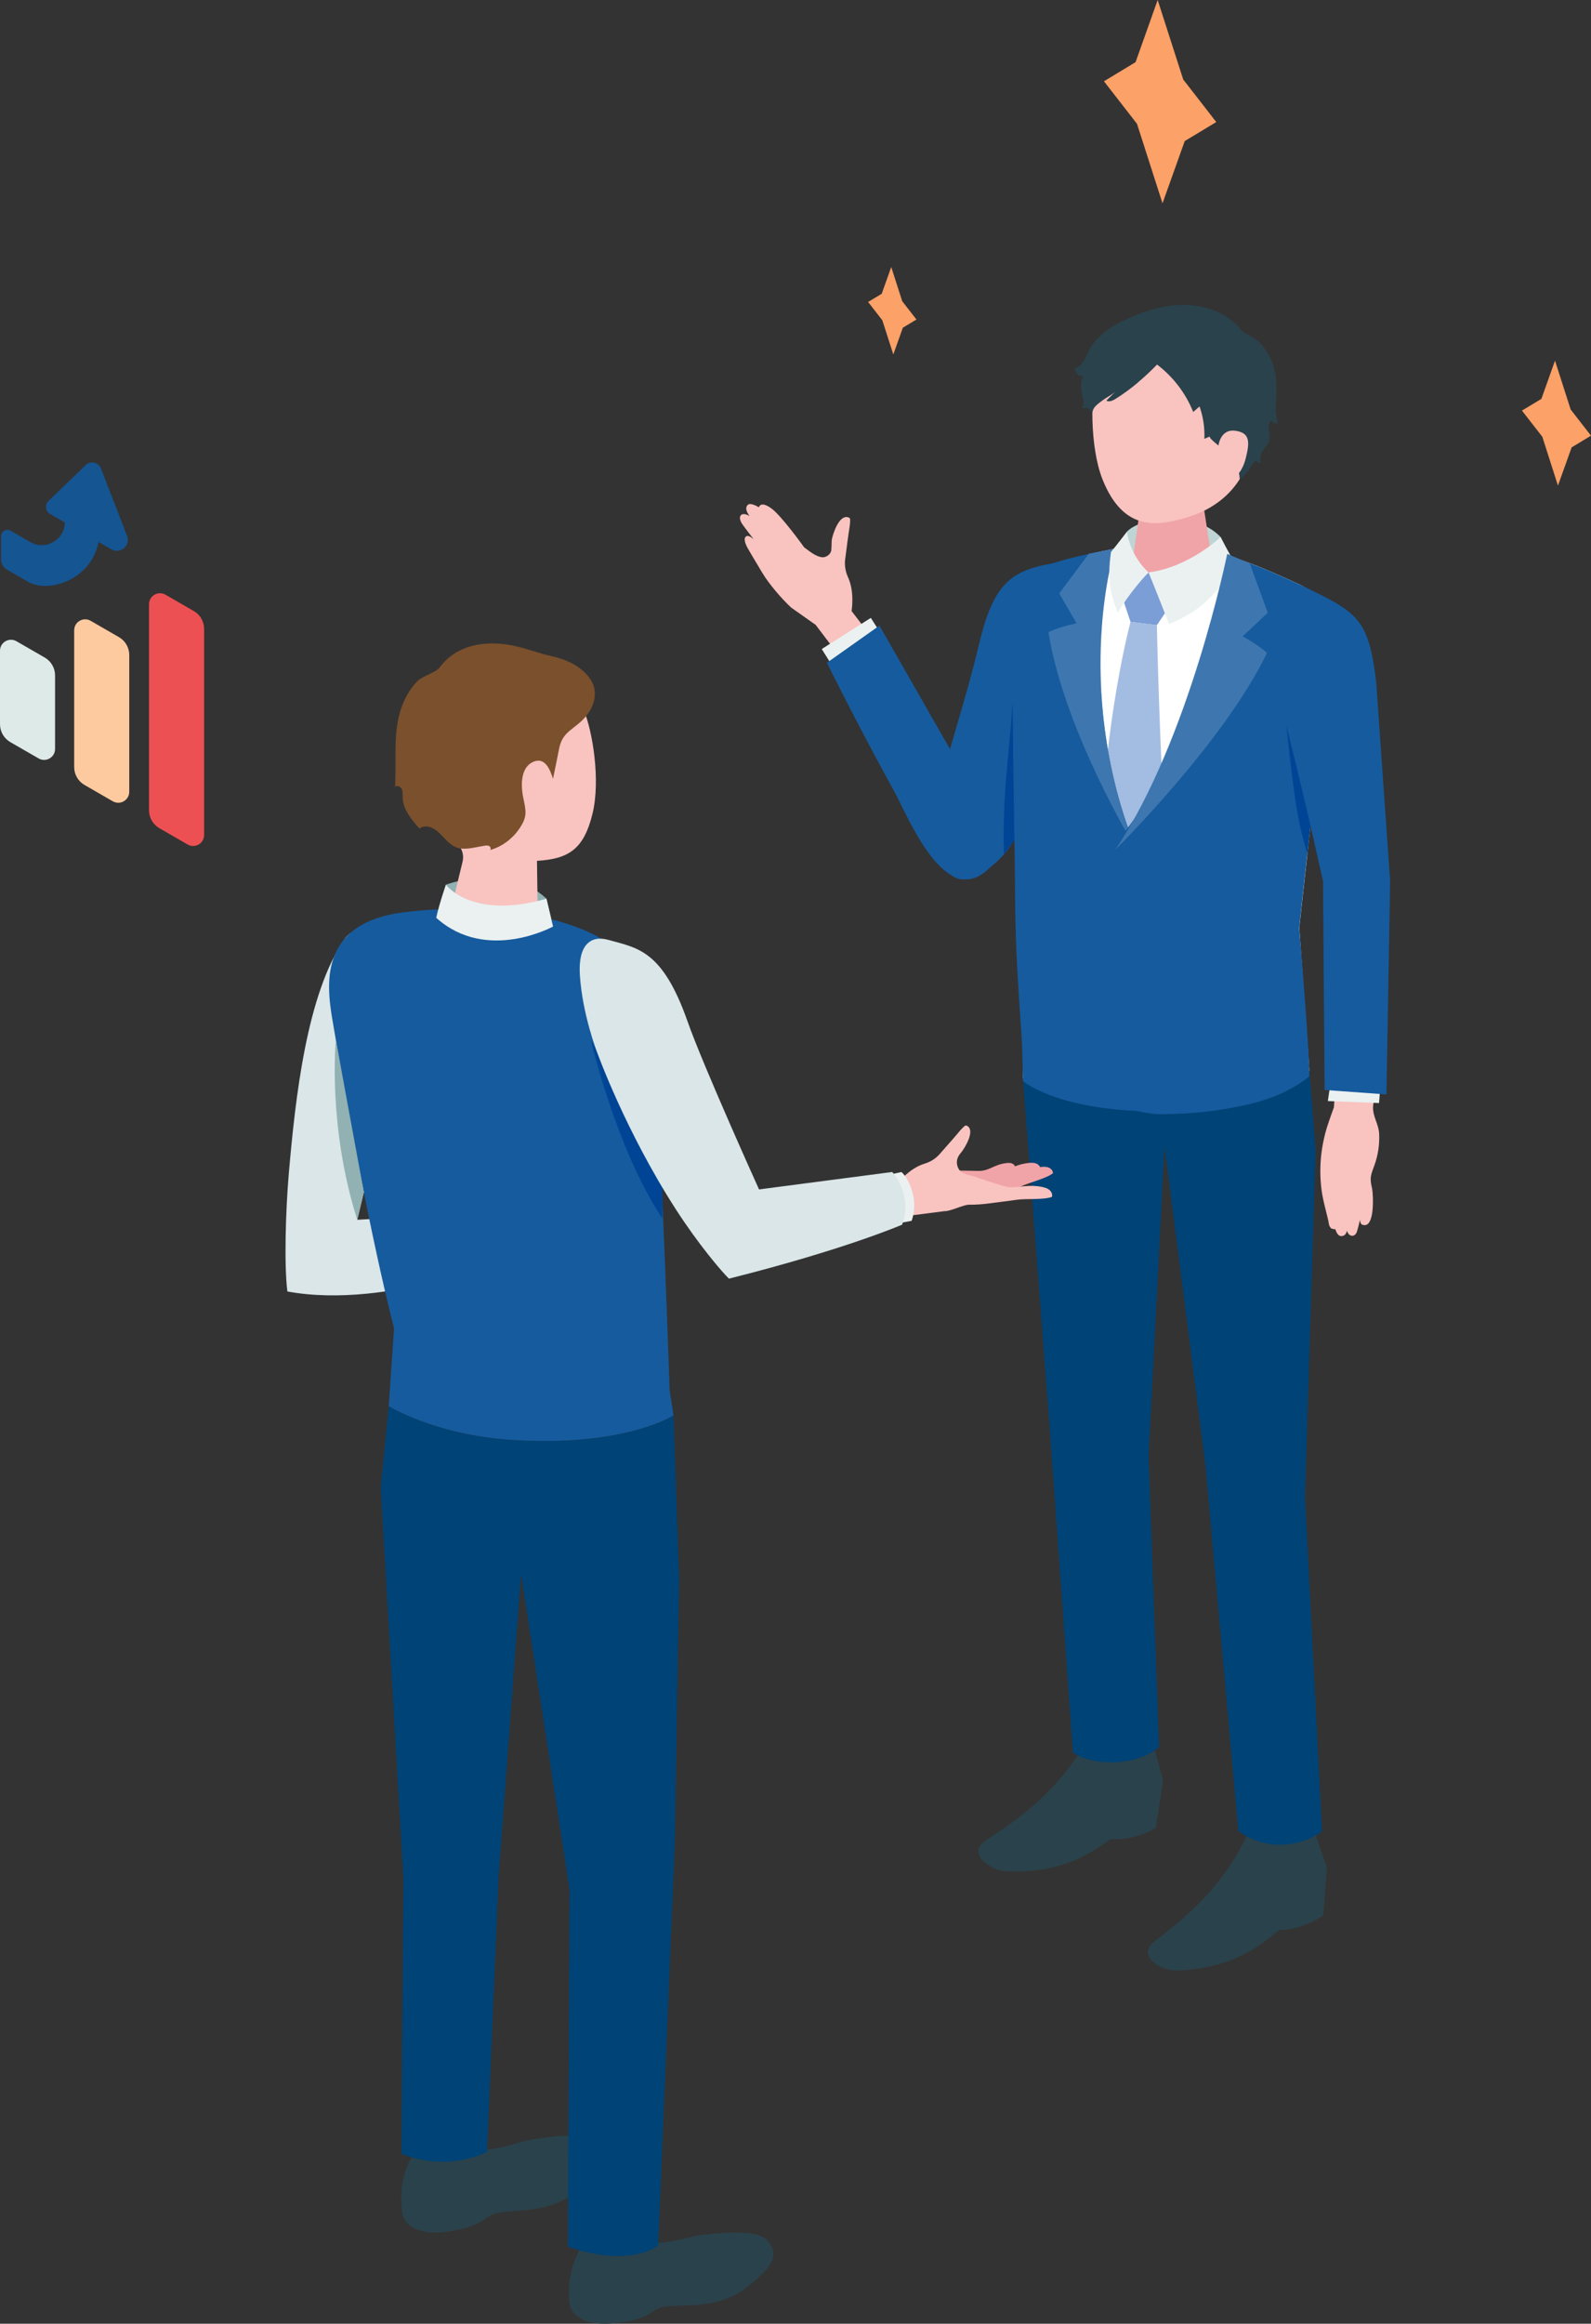 <?xml version="1.0" encoding="UTF-8"?>
<svg id="b" data-name="レイヤー 2" xmlns="http://www.w3.org/2000/svg" viewBox="0 0 328.79 479.98">
  <rect x="0" y="0" width="328.79" height="479.98" fill="#333333" stroke="none"/>
  <g id="c" data-name="レイヤー 1">
    <g>
      <g>
        <g>
          <path d="m172.57,134.36l-4.01-5.29-5.06-3.57c-1.99-1.85-4.63-4.91-6.01-7.25-1.51-2.54-2.65-4.42-3-5.06-.52-.95-.92-2.1-.21-2.45.53-.26,1.49.68,1.49.68,0,0-2.21-2.88-2.48-3.32-.27-.44-.66-1.36-.06-1.78s1.68.27,1.68.27c-.91-1.19-.82-1.94-.34-2.34.6-.51,2.26.54,2.26.54,0,0,.29-1.47,2.64.27,2.11,1.56,6.71,7.99,6.71,7.99,1.28.96,2.5,1.93,3.71,2.05.74.07,1.53-.43,1.82-1.12.18-.42.11-2.08.19-2.53.23-1.22,1.53-5.26,3.44-4.58.1.04.21.09.27.18.07.1.08.24.08.36,0,.83-.15,1.7-.28,2.52-.27,1.73-.46,3.48-.7,5.22,0,.04-.01.08-.02.13-.23,1.37.01,2.76.59,4.03,1.38,3.05.7,6.9.7,6.9l9.02,11.74-8.91,5.05-3.52-8.64Z" style="fill: #f9c3c0; stroke-width: 0px;"/>
          <polygon points="184.44 134.62 179.96 127.63 169.82 134.06 174.4 141.38 184.44 134.62" style="fill: #ebf1f1; stroke-width: 0px;"/>
          <path d="m170.9,136.89l10.84-7.67,17.65,30.88s14.46,9.26,5.38,18.88c-9.3,9.84-17.07-10.33-20.33-16.19-6.89-12.4-13.55-25.89-13.55-25.89Z" style="fill: #165b9e; stroke-width: 0px;"/>
          <path d="m198.77,181.65c-4.67-.41-7.08-9.41-6-13.97,2.11-8.92,7.01-23.78,9.45-34.19,3.16-13.47,6.78-16.08,17.8-17.48,4.94,9.36-5.35,41.13-10.1,56.36-1.46,4.68-8.02,9.56-11.15,9.28Z" style="fill: #165b9e; stroke-width: 0px;"/>
          <path d="m207.45,176.46c-.37-16.61,1.91-23.27,2.09-39.81l1.14,35.45-3.23,4.36Z" style="fill: #004595; stroke-width: 0px;"/>
          <path d="m270.59,221.11l-2.09-29.5,6.43-58.38c.84-5.04-1.17-10.15-6.66-12.64-12.62-5.71-27.39-12.81-51.24-3.45-3.27,1.28-4.49,5.22-5.61,8.53-1.35,3.97-2.01,8.24-1.86,12.45,0,0,.26,7.24.26,7.24.12,13.8.24,27.6.35,41.4.07,8.75.51,17.37,1.13,26.1.27,3.84.08,9.76.08,9.76,0,0,7.18,6.4,28.44,6.28,23.16-.12,30.77-7.8,30.77-7.8Z" style="fill: #fff; stroke-width: 0px;"/>
          <path d="m275.66,228.72s-1.08,2.96-1.46,4.21c-.42,1.38-.74,2.79-.97,4.2-.41,2.59-.48,5.23-.22,7.83.02.16.03.31.05.47.26,2.26.92,4.45,1.43,6.64.13.56.11,1.47.81,1.75.03.01.68.15.66.06,0,.03.33,1.3,1.04,1.42.56.1,1.13-.14,1.36-1.08,0,0,.2.84.86,1.01.65.17,1.03-.4,1.16-.71s.69-2.61.69-2.61c0,0-.04.87.46,1.06,2.67,1.01,2.25-6.26,2.04-7.36-.13-.69-.32-1.37-.31-2.07.02-.98.44-1.92.78-2.86.75-2.09,1.07-4.29.97-6.48-.1-2.07-1.36-3.57-1.26-5.62l.82-7.96-8.28-.66-.63,8.75Z" style="fill: #f9c3c0; stroke-width: 0px;"/>
          <polygon points="275.41 220.49 274.41 227.43 284.99 227.84 285.5 221.17 275.41 220.49" style="fill: #ebf1f1; stroke-width: 0px;"/>
          <path d="m271.61,378.35l2.61,7.37-.77,9.92s-4.26,3.06-9.12,3.01c-3.02,2.44-9.08,8.09-21.38,8.36-2.65.06-7.23-2.45-5.25-5.17,1.22-1.67,14.05-8.99,20.45-23.77,6.89-.68,13.46.26,13.46.26Z" style="fill: #2a424b; stroke-width: 0px;"/>
          <path d="m238.3,360.2l2.06,7.56-1.5,9.83s-4.47,2.7-9.31,2.28c-3.19,2.19-9.65,7.34-21.93,6.62-2.65-.16-7.03-3.02-4.86-5.57,1.34-1.57,14.67-7.84,22.13-22.06,6.92-.12,13.4,1.34,13.4,1.34Z" style="fill: #2a424b; stroke-width: 0px;"/>
          <path d="m232.87,109.84c2.88-3.09,14.09-4.5,19.37,1.09.38,2.73.94,4.51.94,4.51l-9.68,3.48-10.39-1.47s-.51-5.49-.24-7.61Z" style="fill: #bfd4d5; stroke-width: 0px;"/>
          <path d="m242.39,100.46c4.17,0,6.38,2.34,6.38,4.37l2.11,13.61c-.19,2.36-4.2,4.27-8.95,4.27s-8.44-1.91-8.25-4.27l2.05-14.23c.17-2.07,2.48-3.76,6.65-3.76Z" style="fill: #f0a4a8; stroke-width: 0px;"/>
          <path d="m244.1,67.28c11.86.09,15.14,9,15.14,19.81,0,14.08-9.26,18.41-14.01,19.8-5.79,1.69-13,3.19-17.4-7.9-2.62-6.6-2.53-18.07-1.07-22.51,1.27-3.87,5.49-9.28,17.35-9.19Z" style="fill: #f9c3c0; stroke-width: 0px;"/>
          <polygon points="231.87 123.19 237.36 118.24 241.59 125.42 239.07 129.13 233.63 128.46 231.87 123.19" style="fill: #7a9ed5; stroke-width: 0px;"/>
          <path d="m233.63,128.46l5.45.67s.44,23.17,1.9,47.28c.13,2.21-7.65,7.4-7.65,7.4,0,0-5.95-5.65-5.89-7.83.73-27.4,6.19-47.53,6.19-47.53Z" style="fill: #a3bce2; stroke-width: 0px;"/>
          <path d="m235.16,78.99c1.4-1.17,2.73-2.42,3.95-3.69,3.32,2.51,5.93,5.94,7.48,9.8l1.3-1.15c.76,2.14,1.1,4.42,1,6.69.39-.17.79-.33,1.18-.5-.64.27,3.35,3.09,3.67,3.35,1.61,1.37,2.33,3.43,2.46,5.5.7-.56,1.33-1.21,1.89-1.91.47-.58.63-1.35,1.29-1.76.05-.03.11-.06.17-.06.1,0,.17.08.25.14.23.18.55.25.84.18-.43-.92-.04-2.02.55-2.84.37-.5.82-.96,1.04-1.54.44-1.13-.22-2.18-.03-3.3.05-.3.19-.57.33-.83.02-.04.04-.07.07-.1.1-.07.22.03.31.11.32.3.77.46,1.2.44-.32-.44-.26-1.35-.38-1.88-.15-.71-.11-1.44-.06-2.16.2-3.29.35-6.32-1.09-9.39-.61-1.31-1.45-2.5-2.48-3.52-.96-.95-3.09-1.65-3.8-2.63,0,0-7.25-10.03-24.43-1.58-2.57,1.26-5.41,3.34-6.78,5.91-.4.76-.71,1.56-1.17,2.29-.46.72-1.11,1.38-1.93,1.61.19.42.38.84.7,1.16.32.31.8.5,1.23.34-.7.81-.54,2.7-.34,3.67.1.48.26.95.31,1.44s0,1.01-.3,1.41c.38.14.8.14,1.18,0,.3.34.6.72.93,1.03.21-.62.3-.95.8-1.43.47-.45,1-.84,1.53-1.22.83-.59,1.88-1.08,2.61-1.81-.67.67-1.34,1.34-2.01,2,.6.34,1.35-.02,1.93-.38,1.57-.98,3.12-2.12,4.59-3.35Z" style="fill: #2a424b; stroke-width: 0px;"/>
          <path d="m251.74,92.48s.2-4.02,3.66-3.49c2.95.45,2.88,2.36,2.03,5.71-.85,3.35-2.9,4.94-4.97,4.85-2.07-.09-.71-7.07-.71-7.07Z" style="fill: #f9c3c0; stroke-width: 0px;"/>
          <path d="m269.69,309.01l2.19-71.32-1.29-16.57s-7.71,7.04-30.77,7.8c-18.97.63-28.44-6.28-28.44-6.28l5.46,71.16,4.89,68.19s2.73,2.15,8.38,2.02c6.39-.15,9.41-3.12,9.41-3.12l-2.17-60.1,3.3-64.01,8.47,65.97,6.78,75.41s3.26,2.88,8.55,2.89c5.35.02,8.74-2.77,8.74-2.77l-3.51-69.25Z" style="fill: #004376; stroke-width: 0px;"/>
          <path d="m237.36,118.24s2.26,5.56,4.23,10.66c5.49-2.25,9.25-5.12,13.79-12.3-1.31-2.08-3.13-5.68-3.13-5.68,0,0-6.4,6.21-14.89,7.32Z" style="fill: #ebf1f1; stroke-width: 0px;"/>
          <path d="m236.91,228.63l-2.05-53.28s-12.34-26.04-5.52-60.2c.08-.38.16-.74.25-1.12.02-.18.04-.36.05-.54-.13.02-.27.05-.4.08-3.79.72-9.58,1.87-13.93,3.58-3.27,1.28-3.17,5.26-4.29,8.57-1.35,3.97-2.21,8.32-2.05,12.53,0,0,.29,7.29.29,7.29.12,13.8.43,27.69.54,41.48.07,8.75.63,17.22,1.25,25.94.27,3.84.35,10.32.35,10.32,0,0,6.51,5.79,25.45,6.25l.07-.9Z" style="fill: #165b9e; stroke-width: 0px;"/>
          <path d="m234.37,174.71s-14.51-23.96-17.69-44.13c2.22-1.12,5.8-1.83,5.8-1.83l-3.58-6.17,6.11-8.21,5.4-1.03s-8.86,27.63,3.97,61.37Z" style="fill: #3e77af; stroke-width: 0px;"/>
          <path d="m268.68,120.8c12.13,5.76,14.05,6.96,15.7,19.85l2.9,41.32-.76,44.09-12.78-.92-.33-43.16-6.14-27.1c-8.35-26.1,1.4-34.08,1.4-34.08Z" style="fill: #165b9e; stroke-width: 0px;"/>
          <path d="m268.27,120.6c-4.18-1.89-8.6-3.93-13.51-5.48l-.04-.13-.05.1s-8.05,39.24-22.46,56.99c.26,16.72,2.76,57.42,2.76,57.42,1.31.25,3.23.65,4.84.64,4.11-.02,7.73-.28,10.9-.7,6.49-.98,13.71-2.18,19.86-7.1,0-.3,0-.71,0-1.21,0,0,0,0,0,0,0,0,0,0,0,0-.14-5.77-1.62-23.99-2.05-28.96l-.04-.54.46-4.19,2.23-20.26,3.74-33.94c.84-5.04-1.17-10.15-6.66-12.64Z" style="fill: #165b9e; stroke-width: 0px;"/>
          <path d="m270.82,170.52s-1.89-8.32-4.99-20.69c1.87,17.78,2.62,20.59,4.34,26.57l.65-5.89Z" style="fill: #004595; stroke-width: 0px;"/>
          <path d="m230.53,175.46s22.46-22.18,31.29-40.59c-1.8-1.71-5.03-3.42-5.03-3.42l5.2-4.89-3.74-10.2-4.64-1.95s-7.74,38.22-23.08,61.04Z" style="fill: #3e77af; stroke-width: 0px;"/>
          <path d="m237.36,118.24s-3.67-3.07-4.48-8.41c0,0-2.11,2.77-3.29,4.19-.89,6.18.1,9.22,1.41,12.53,2.93-4.91,6.37-8.32,6.37-8.32" style="fill: #ebf1f1; stroke-width: 0px;"/>
        </g>
        <g>
          <polygon points="240.24 42 244.83 29.14 251.35 25.21 244.52 16.42 239.24 0 234.67 12.84 228.14 16.79 234.97 25.58 240.24 42" style="fill: #fca167; stroke-width: 0px;"/>
          <polygon points="321.96 100.31 324.79 92.41 328.79 89.99 324.59 84.59 321.35 74.49 318.54 82.39 314.52 84.81 318.73 90.22 321.96 100.31" style="fill: #fca167; stroke-width: 0px;"/>
          <polygon points="184.61 73.22 186.58 67.69 189.39 66 186.45 62.22 184.18 55.15 182.21 60.68 179.4 62.37 182.34 66.16 184.61 73.22" style="fill: #fca167; stroke-width: 0px;"/>
        </g>
      </g>
      <g>
        <g>
          <path d="m92.15,182.74s12.59-4.78,20.78,2.89c.57,2.42,1.36,5.75,1.36,5.75,0,0-11.98,7.18-24.44-.67.53-2.13,2.3-7.97,2.3-7.97Z" style="fill: #91b1b3; stroke-width: 0px;"/>
          <g>
            <path d="m201.42,243.21c1.72,0,1.82.05,3.54.05,1.51,0,2.68.2,4.14-.22,1.23-.36,2.36-1,3.57-1.43.81-.29,1.65-.48,2.5-.57.52-.05,1.06-.07,1.54.13.48.19.89.64.9,1.16-1.43,1.14-4.97,1.91-6.61,2.74-3.85,1.95-3.66,1.98-5.93,2.65l-3.66-4.51Z" style="fill: #f0a4a8; stroke-width: 0px;"/>
            <path d="m198.86,242.38c1.72,0,1.82.05,3.54.05,1.51,0,2.68.2,4.14-.22,1.23-.36,2.36-1,3.57-1.43.81-.29,1.65-.48,2.5-.57.52-.05,1.06-.07,1.54.13s.89.64.9,1.16c-1.43,1.14-4.97,1.91-6.61,2.74-3.85,1.95-3.66,1.98-5.93,2.65l-3.66-4.51Z" style="fill: #f0a4a8; stroke-width: 0px;"/>
            <path d="m198.14,241.79c1.24,0,1.31.04,2.55.04,1.09,0,1.93.14,2.98-.16.89-.26,1.7-.72,2.57-1.03.58-.21,1.19-.34,1.8-.41.37-.04.76-.05,1.11.09.35.14.64.46.65.84-1.03.82-3.58,1.38-4.76,1.97-2.77,1.4-2.64,1.43-4.27,1.91l-2.63-3.25Z" style="fill: #f0a4a8; stroke-width: 0px;"/>
            <path d="m186.3,251.31l8.89-1.14c1.19.07,3.92-1.36,5.11-1.33,1.18.03,3.09-.12,4.26-.29,1.82-.26,3.65-.44,5.46-.72,1.87-.3,5.59.06,7.37-.61.16-.51-.11-1.09-.52-1.43-.41-.34-.95-.5-1.47-.61-.87-.18-1.76-.26-2.64-.23-1.37.04-2.72.33-4.09.27-.46-.02-.91-.13-1.35-.26-4.51-1.36-3.82-1.25-6.13-1.99-1.39-.44-2.69-.4-3.28-1.96-.25-.66-.21-1.43.1-2.06.19-.39.48-.73.75-1.07.72-.93,2.79-4.38,1.12-5.32-.09-.05-.2-.09-.3-.08-.12.02-.22.09-.31.17-.59.52-1.12,1.17-1.62,1.77-1.07,1.28-2.2,2.5-3.29,3.76-.03.03-.05.06-.08.09-.84,1.02-1.98,1.72-3.24,2.1-3.04.93-5.37,3.82-5.37,3.82l.64,7.12Z" style="fill: #f9c3c0; stroke-width: 0px;"/>
          </g>
          <path d="m185.88,252.63l2.51-.46s1.08-2.62.18-5.86c-.9-3.21-2.29-4.22-2.29-4.22l-2.16.48,1.78,10.06Z" style="fill: #ebf1f1; stroke-width: 0px;"/>
          <path d="m107.76,250l-33.93,1.95,12.2-51.1c1.5-4.97-1.85-8.35-6.96-9-4.06-.51-6.67.42-7.76,1.97-7.91,11.31-10.27,32.89-11.63,48.62-.64,7.39-.99,18.89-.29,24.32,21.13,3.88,47.19-7.5,47.19-7.5l1.18-9.26Z" style="fill: #dae6e7; stroke-width: 0px;"/>
          <g>
            <path d="m84.35,446.97c-2.36,5.33-1.1,10.63-1.1,10.63,0,0,.79,4.76,10,3.24,2-.35,4.1-.81,5.89-1.8,1.42-.79,2.1-1.72,3.82-1.99,2.53-.4,5.1-.37,7.61-.78,2.35-.39,4.71-1.14,6.79-2.32.61-.35,1.2-.74,1.74-1.19,5.82-4.86,6.69-7.09,4.87-9.72-1.16-1.69-3.83-2.76-14.05-1.12-2.55.41-5.87,1.89-9.76,2.09-1.31.07-2.63-.13-3.82-.67-1.46-.67-3.58-.87-5.83-.42-3.15.62-5.58,2.29-6.15,4.06Z" style="fill: #2a424b; stroke-width: 0px;"/>
            <path d="m84.26,448.19c-.42-2.15,2.37-4.51,6.24-5.27,3.87-.76,7.35.37,7.77,2.52.42,2.15-2.37,4.51-6.24,5.27-3.87.76-7.35-.37-7.77-2.52Z" style="fill: #2a424b; stroke-width: 0px;"/>
          </g>
          <g>
            <path d="m119.33,465.57c-2.59,5.22-1.56,10.57-1.56,10.57,0,0,.58,4.79,9.85,3.67,2.01-.27,4.13-.63,5.96-1.55,1.45-.73,2.17-1.63,3.9-1.82,2.54-.29,5.11-.15,7.64-.45,2.37-.28,4.75-.94,6.88-2.03.63-.32,1.23-.68,1.79-1.11,6.03-4.6,6.99-6.79,5.28-9.5-1.09-1.73-3.71-2.92-13.99-1.72-2.57.3-5.95,1.64-9.84,1.67-1.31.01-2.62-.24-3.79-.83-1.43-.73-3.54-1.02-5.81-.67-3.17.48-5.67,2.05-6.32,3.79Z" style="fill: #2a424b; stroke-width: 0px;"/>
            <path d="m119.19,466.78c-.33-2.17,2.56-4.41,6.46-5s7.33.68,7.66,2.85c.33,2.17-2.56,4.41-6.46,5-3.9.59-7.33-.68-7.66-2.85Z" style="fill: #2a424b; stroke-width: 0px;"/>
          </g>
          <path d="m139.18,292.36l1.17,33.88-.9,54.59-3.44,82.99s-5.59,4.75-18.63.25c0-8.2.33-73.74.33-73.74l-10.03-65.17-4.62,62.12-2.41,57.18s-7.74,4.32-17.69.44c0-2.61.41-56.73.41-56.73l-4.69-80.85,1.66-16.85s9.6,5.89,25.09,6.93c23.63,1.59,33.75-5.04,33.75-5.04Z" style="fill: #004376; stroke-width: 0px;"/>
          <path d="m80.34,290.46s9.6,5.89,25.09,6.93c23.63,1.59,33.75-5.04,33.75-5.04l-.79-5.13s-1.02-29.96-1.67-42.32c-.5-9.46-1.44-36.41-5.66-44.37-6.31-11.92-31.51-14.25-47.98-12.04-18.44,2.47-15.27,16.86-14.13,23.65,7.06,42.01,12.48,62.19,12.48,62.19l-1.09,16.13Z" style="fill: #165b9e; stroke-width: 0px;"/>
          <path d="m120.61,146.64c-1.61-3.76-6.4-8.82-18.75-7.82-12.35,1-14.95,10.12-14.3,20.9.37,6.13,2.89,11.28,6.83,14.51,1.1.91,1.54,2.39,1.2,3.77-.93,3.79-2.57,10.56-2.57,10.56.03,2.22,4.11,4.34,9.11,4.74,5,.4,9.04-1.08,9.01-3.3l-.17-12.19c6.72-.38,9.71-2.57,11.47-9.71,1.7-6.92.02-17.14-1.82-21.46Z" style="fill: #f9c3c0; stroke-width: 0px;"/>
          <path d="m92.15,182.74s5.32,7.33,20.78,2.89l1.36,5.75s-13.72,7.55-24.14-1.8c.54-2.61,2-6.84,2-6.84Z" style="fill: #ebf1f1; stroke-width: 0px;"/>
          <path d="m136.85,242.91l-14.74-28.07s5.09,22.16,14.74,36.84c.11-1.84,0-8.77,0-8.77Z" style="fill: #004595; stroke-width: 0px;"/>
          <path d="m186.43,252.96s-11.78,5.12-35.79,11.15c-1.54-1.49-6.35-7.14-10.98-14.33-10.39-16.11-16.2-32.25-16.2-32.25,0,0-3.12-7.93-3.63-16.19-.38-6.14,2.21-8.24,5.91-7.2,6.02,1.69,11.15,2.06,16.35,16.85,3.22,9.16,14.77,34.69,14.77,34.69l27.52-3.6s4.31,4.52,2.05,10.88Z" style="fill: #dae6e7; stroke-width: 0px;"/>
          <path d="m75.19,246.26l-5.78-31.41s-1.77,17.57,4.42,37.11c.47-1.97,1.36-5.7,1.36-5.7Z" style="fill: #91b1b3; stroke-width: 0px;"/>
          <path d="m114.29,160.83c.42-2.06.85-4.12,1.25-6.18.74-3.76,3.2-3.88,5.56-6.71,1.44-1.72,2.27-4.1,1.59-6.23-.27-.85-.77-1.61-1.36-2.28-1.9-2.18-4.63-3.3-7.4-3.91-2.72-.6-5.21-1.62-7.92-2.17-5.51-1.11-11.61-.31-15.15,4.52-.74,1.02-3.53,1.74-4.62,2.85-1.55,1.57-2.64,3.56-3.35,5.64-1.73,5.07-.91,10.88-1.26,16.16.42-.38,1.15-.04,1.39.47s.17,1.12.18,1.68c.06,2.5,1.82,4.6,3.48,6.47.72-.57,1.78-.52,2.61-.14,2.23,1.04,3.22,3.92,5.93,4.26,1.58.2,3.37-.34,4.92-.57.32-.05.68-.09.96.07.29.16.42.62.16.82,2.43-.67,4.57-2.26,6-4.32,1.82-2.61,1.43-3.76.87-6.5-.6-2.97-.39-6.35,2.09-7.41,2.36-1,3.4,1.43,4.05,3.48Z" style="fill: #7b502c; stroke-width: 0px;"/>
        </g>
        <g>
          <path d="m1.46,117.67s3.31,1.91,4.31,2.49c4.31,2.49,13.16-.44,14.58-8.23l2.67,1.54c1.93,1.11,4.13-.93,3.18-2.94l-5.38-13.89c-.63-1.32-2.43-1.52-3.33-.36l-7.62,7.35c-.64.82-.41,2.02.49,2.54l3.04,1.76c-.07,3.62-4.01,5.86-7.16,4.03l-4.05-2.34c-.87-.5-1.97.13-1.97,1.14v4.79c0,.88.47,1.69,1.23,2.13Z" style="fill: #155592; stroke-width: 0px;"/>
          <path d="m9.26,135.83l-5.86-3.38c-1.51-.87-3.4.22-3.4,1.96v15.19c0,1.52.81,2.92,2.12,3.68l5.86,3.38c1.51.87,3.4-.22,3.4-1.96v-15.19c0-1.52-.81-2.92-2.12-3.68Z" style="fill: #ddeae8; stroke-width: 0px;"/>
          <path d="m24.59,131.61l-5.86-3.38c-1.51-.87-3.4.22-3.4,1.96v28.26c0,1.52.81,2.92,2.12,3.68l5.86,3.38c1.51.87,3.4-.22,3.4-1.96v-28.26c0-1.52-.81-2.92-2.12-3.68Z" style="fill: #fdca9f; stroke-width: 0px;"/>
          <path d="m40.06,126.22l-5.86-3.38c-1.51-.87-3.4.22-3.4,1.96v42.58c0,1.52.81,2.92,2.12,3.68l5.86,3.38c1.51.87,3.4-.22,3.4-1.96v-42.58c0-1.52-.81-2.92-2.12-3.68Z" style="fill: #ed5053; stroke-width: 0px;"/>
        </g>
      </g>
    </g>
  </g>
</svg>